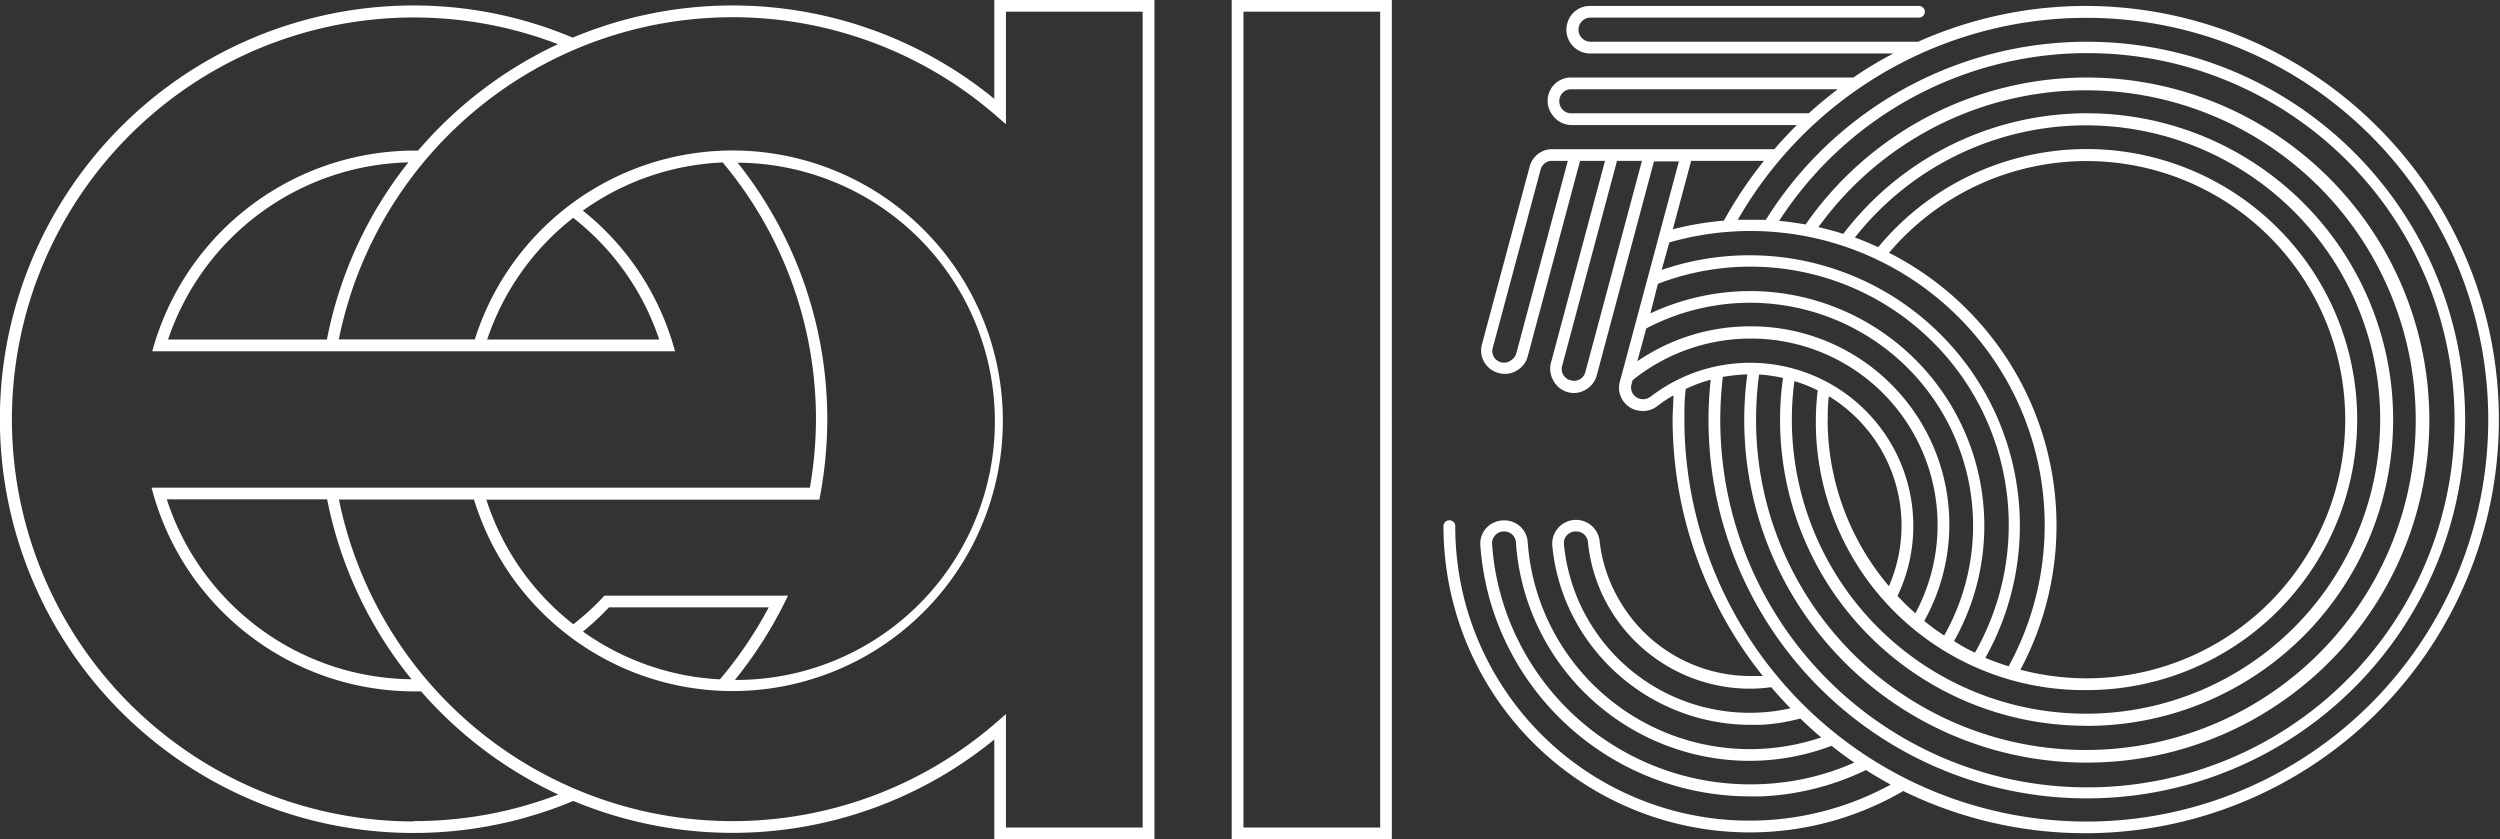 <svg id="Layer_1" data-name="Layer 1" xmlns="http://www.w3.org/2000/svg" viewBox="0 0 214.5 72"><rect x="0" y="0" width="214.5" height="72" fill="#333333" stroke="none"/><defs><style>.cls-1{fill:#fff;}</style></defs><path class="cls-1" d="M106.43,0V72h13.74V0Zm12.74,71H107.44V1h11.73ZM86.06,8.48A35.47,35.47,0,0,0,49.89,3.23,35.07,35.07,0,0,0,36.24.47a35.5,35.5,0,1,0,13.7,68.25,35.47,35.47,0,0,0,36.12-5.27V72H99.8V0H86.06Zm-49.82,62A34.49,34.49,0,1,1,48.62,3.79a35.68,35.68,0,0,0-12,9.13h-.37A23.35,23.35,0,0,0,14,29.49l-.19.65H58.67l-.19-.65a23.12,23.12,0,0,0-7.72-11.42,22.2,22.2,0,0,1,12-4.13,34.31,34.31,0,0,1,8,22,34.77,34.77,0,0,1-.52,5.9H13.75l.18.64A23.29,23.29,0,0,0,36.24,59.32l.64,0a35.48,35.48,0,0,0,11.77,8.85A34.57,34.57,0,0,1,36.24,70.45ZM49.93,18.69a22.14,22.14,0,0,1,7.38,10.44H42.55A22.18,22.18,0,0,1,49.93,18.69ZM28.8,29.13H15.17a22.33,22.33,0,0,1,20.62-15.2A35.2,35.2,0,0,0,28.8,29.13ZM62.52,58.29a22.19,22.19,0,0,1-11.75-4.1A23.41,23.41,0,0,0,53,52.11H66.71A35,35,0,0,1,62.52,58.29ZM68,51.84l.36-.73H52.61l-.15.16a21.8,21.8,0,0,1-2.52,2.29,22.11,22.11,0,0,1-7.46-10.69H71.05l.08-.41a35.9,35.9,0,0,0,.6-6.5,35.34,35.34,0,0,0-7.69-22,22.19,22.19,0,0,1-.24,44.38A35.87,35.87,0,0,0,68,51.84Zm-39.18-9a35.28,35.28,0,0,0,7.24,15.44,22.29,22.29,0,0,1-21-15.44ZM87.06,10.66V1H98.79V71H87.06V61.27l-.83.72a34.47,34.47,0,0,1-56.4-19.13H41.42a23.19,23.19,0,1,0,.07-13.74H29.82A34.47,34.47,0,0,1,86.23,9.94ZM179.76.51a35.28,35.28,0,0,0-14.43,3.07H137.22a1,1,0,0,1,0-2.07H165.4a.5.5,0,1,0,0-1H137.22a2,2,0,0,0-2,1.51,2,2,0,0,0,.35,1.77,2.05,2.05,0,0,0,1.62.8h26a33.7,33.7,0,0,0-3.42,2.06H135.57A2,2,0,0,0,134,9.93a2,2,0,0,0,1.62.8h19.3c-.67.66-1.31,1.35-1.93,2.07h-19a2,2,0,0,0-2,1.51l-4.08,15.2a2,2,0,0,0,1.44,2.5,2,2,0,0,0,.53.07,1.94,1.94,0,0,0,1-.28,2,2,0,0,0,.95-1.23l4.49-16.77h2.14l-4.63,17.3a2,2,0,0,0,.2,1.55,2,2,0,0,0,1.24,1,1.88,1.88,0,0,0,.53.07,2,2,0,0,0,1-.28,2.06,2.06,0,0,0,.95-1.23l4.91-18.36h2.14l-4.93,18.39v0l-.13.47a2,2,0,0,0,1.39,2.48l.05,0a2,2,0,0,0,1.76-.34,11.61,11.61,0,0,1,1.39-.93c0,.69-.07,1.38-.07,2.08A35.29,35.29,0,0,0,152,58c-.35,0-.7,0-1.06,0a13,13,0,0,1-11.37-6.71A12.75,12.75,0,0,1,138,46.45a2,2,0,1,0-4.06.39,16.7,16.7,0,0,0,1.28,5,17.15,17.15,0,0,0,15.72,10.35l.92,0a16.83,16.83,0,0,0,3.36-.54c.58.56,1.17,1.1,1.79,1.62a19.11,19.11,0,0,1-25.18-16.73,2,2,0,0,0-2.05-1.89,2.06,2.06,0,0,0-1.49.64,2,2,0,0,0-.53,1.49,23.7,23.7,0,0,0,.91,5,23.22,23.22,0,0,0,22.25,16.55l.93,0a22.88,22.88,0,0,0,9-2.26c.69.44,1.4.86,2.12,1.25a25.26,25.26,0,0,1-36.55-15.79,25.38,25.38,0,0,1-.81-6.39.5.5,0,0,0-.5-.5.5.5,0,0,0-.51.5,26.27,26.27,0,0,0,26.28,26.28,26.16,26.16,0,0,0,13.17-3.55A35.49,35.49,0,1,0,179.76.51Zm-48.91,29.8a1,1,0,0,1-.48.62,1,1,0,0,1-1.52-1.16l4.08-15.2a1,1,0,0,1,1-.77h1.34Zm5.93,1.59a1,1,0,0,1-1.26.73,1,1,0,0,1-.73-1.27l4.7-17.56h2.14ZM135.57,9.72a1,1,0,0,1-.82-.4,1.07,1.07,0,0,1-.18-.9,1,1,0,0,1,1-.76h22.86c-.86.65-1.69,1.34-2.49,2.06Zm10.28,4.08h6.25a35.61,35.61,0,0,0-3.44,5.13,26.89,26.89,0,0,0-4.38.74Zm-1.87,7a25.24,25.24,0,0,1,29.11,36.37c-.67-.21-1.33-.45-2-.72a23.2,23.2,0,0,0-27.77-33.29Zm4.59,11.54a14.65,14.65,0,0,1,2.1-.22,29.39,29.39,0,1,0,5-12.86c-.75-.13-1.5-.24-2.27-.31a31.5,31.5,0,1,1-4.83,13.39Zm9,3.66c0-.67,0-1.33.1-2a13,13,0,0,1,5.15,16.29A22.1,22.1,0,0,1,157.56,36Zm22.2,23.21a23.21,23.21,0,1,0-17.87-38c-.65-.3-1.31-.58-2-.83A25.24,25.24,0,1,1,154.49,36a25.64,25.64,0,0,1,.22-3.3,12.8,12.8,0,0,1,2,.79,23,23,0,0,0,23,25.72Zm-5.67-1.75a26.24,26.24,0,0,0-11.27-35.77,22.19,22.19,0,1,1,11.27,35.77Zm5.67,4.82a26.28,26.28,0,1,0-20.87-42.21c-.7-.23-1.41-.42-2.13-.58A28.3,28.3,0,1,1,151.42,36a29,29,0,0,1,.26-3.86h.1a12.56,12.56,0,0,1,1.95.29,26.23,26.23,0,0,0,26,29.84ZM143,24.35A22.16,22.16,0,0,1,170.2,56c-.61-.29-1.21-.61-1.79-1A20.14,20.14,0,0,0,151.94,25a20.23,20.23,0,0,0-9.59,1.89Zm-1,3.83a19.13,19.13,0,0,1,25.56,26.35,20.77,20.77,0,0,1-1.71-1.25A17,17,0,0,0,150.91,28a17.1,17.1,0,0,0-9.68,3Zm.33,5.87a1,1,0,0,1-.86.17h0a1,1,0,0,1-.73-1.27l.09-.33a16.12,16.12,0,0,1,10.1-3.57,16,16,0,0,1,14.16,23.57,19.59,19.59,0,0,1-1.53-1.49,14,14,0,0,0-21.21-17.08Zm9.48,27.08a16,16,0,0,1-16.87-14.39A1,1,0,0,1,136,45.6a1,1,0,0,1,1,.95,13.85,13.85,0,0,0,1.66,5.31,14,14,0,0,0,12.25,7.23,13.65,13.65,0,0,0,1.81-.13c.53.62,1.08,1.23,1.66,1.81A15.59,15.59,0,0,1,151.81,61.13Zm0,6.15a22.21,22.21,0,0,1-22.17-15.81,21.79,21.79,0,0,1-.87-4.81,1,1,0,0,1,.26-.73,1,1,0,0,1,.79-.33,1,1,0,0,1,1,1,20.11,20.11,0,0,0,20.08,18.68,19.9,19.9,0,0,0,7-1.29q.94.75,1.95,1.44A21.84,21.84,0,0,1,151.81,67.28Zm27.95,3.21A34.53,34.53,0,0,1,145.27,36c0-.89,0-1.76.12-2.63a12.48,12.48,0,0,1,2.14-.79,32.07,32.07,0,0,0-.19,3.42,32.46,32.46,0,1,0,4.92-17.14c-.45,0-.9,0-1.35,0s-.7,0-1.06,0a34.48,34.48,0,1,1,29.91,51.63Z" transform="translate(-0.75)"/></svg>